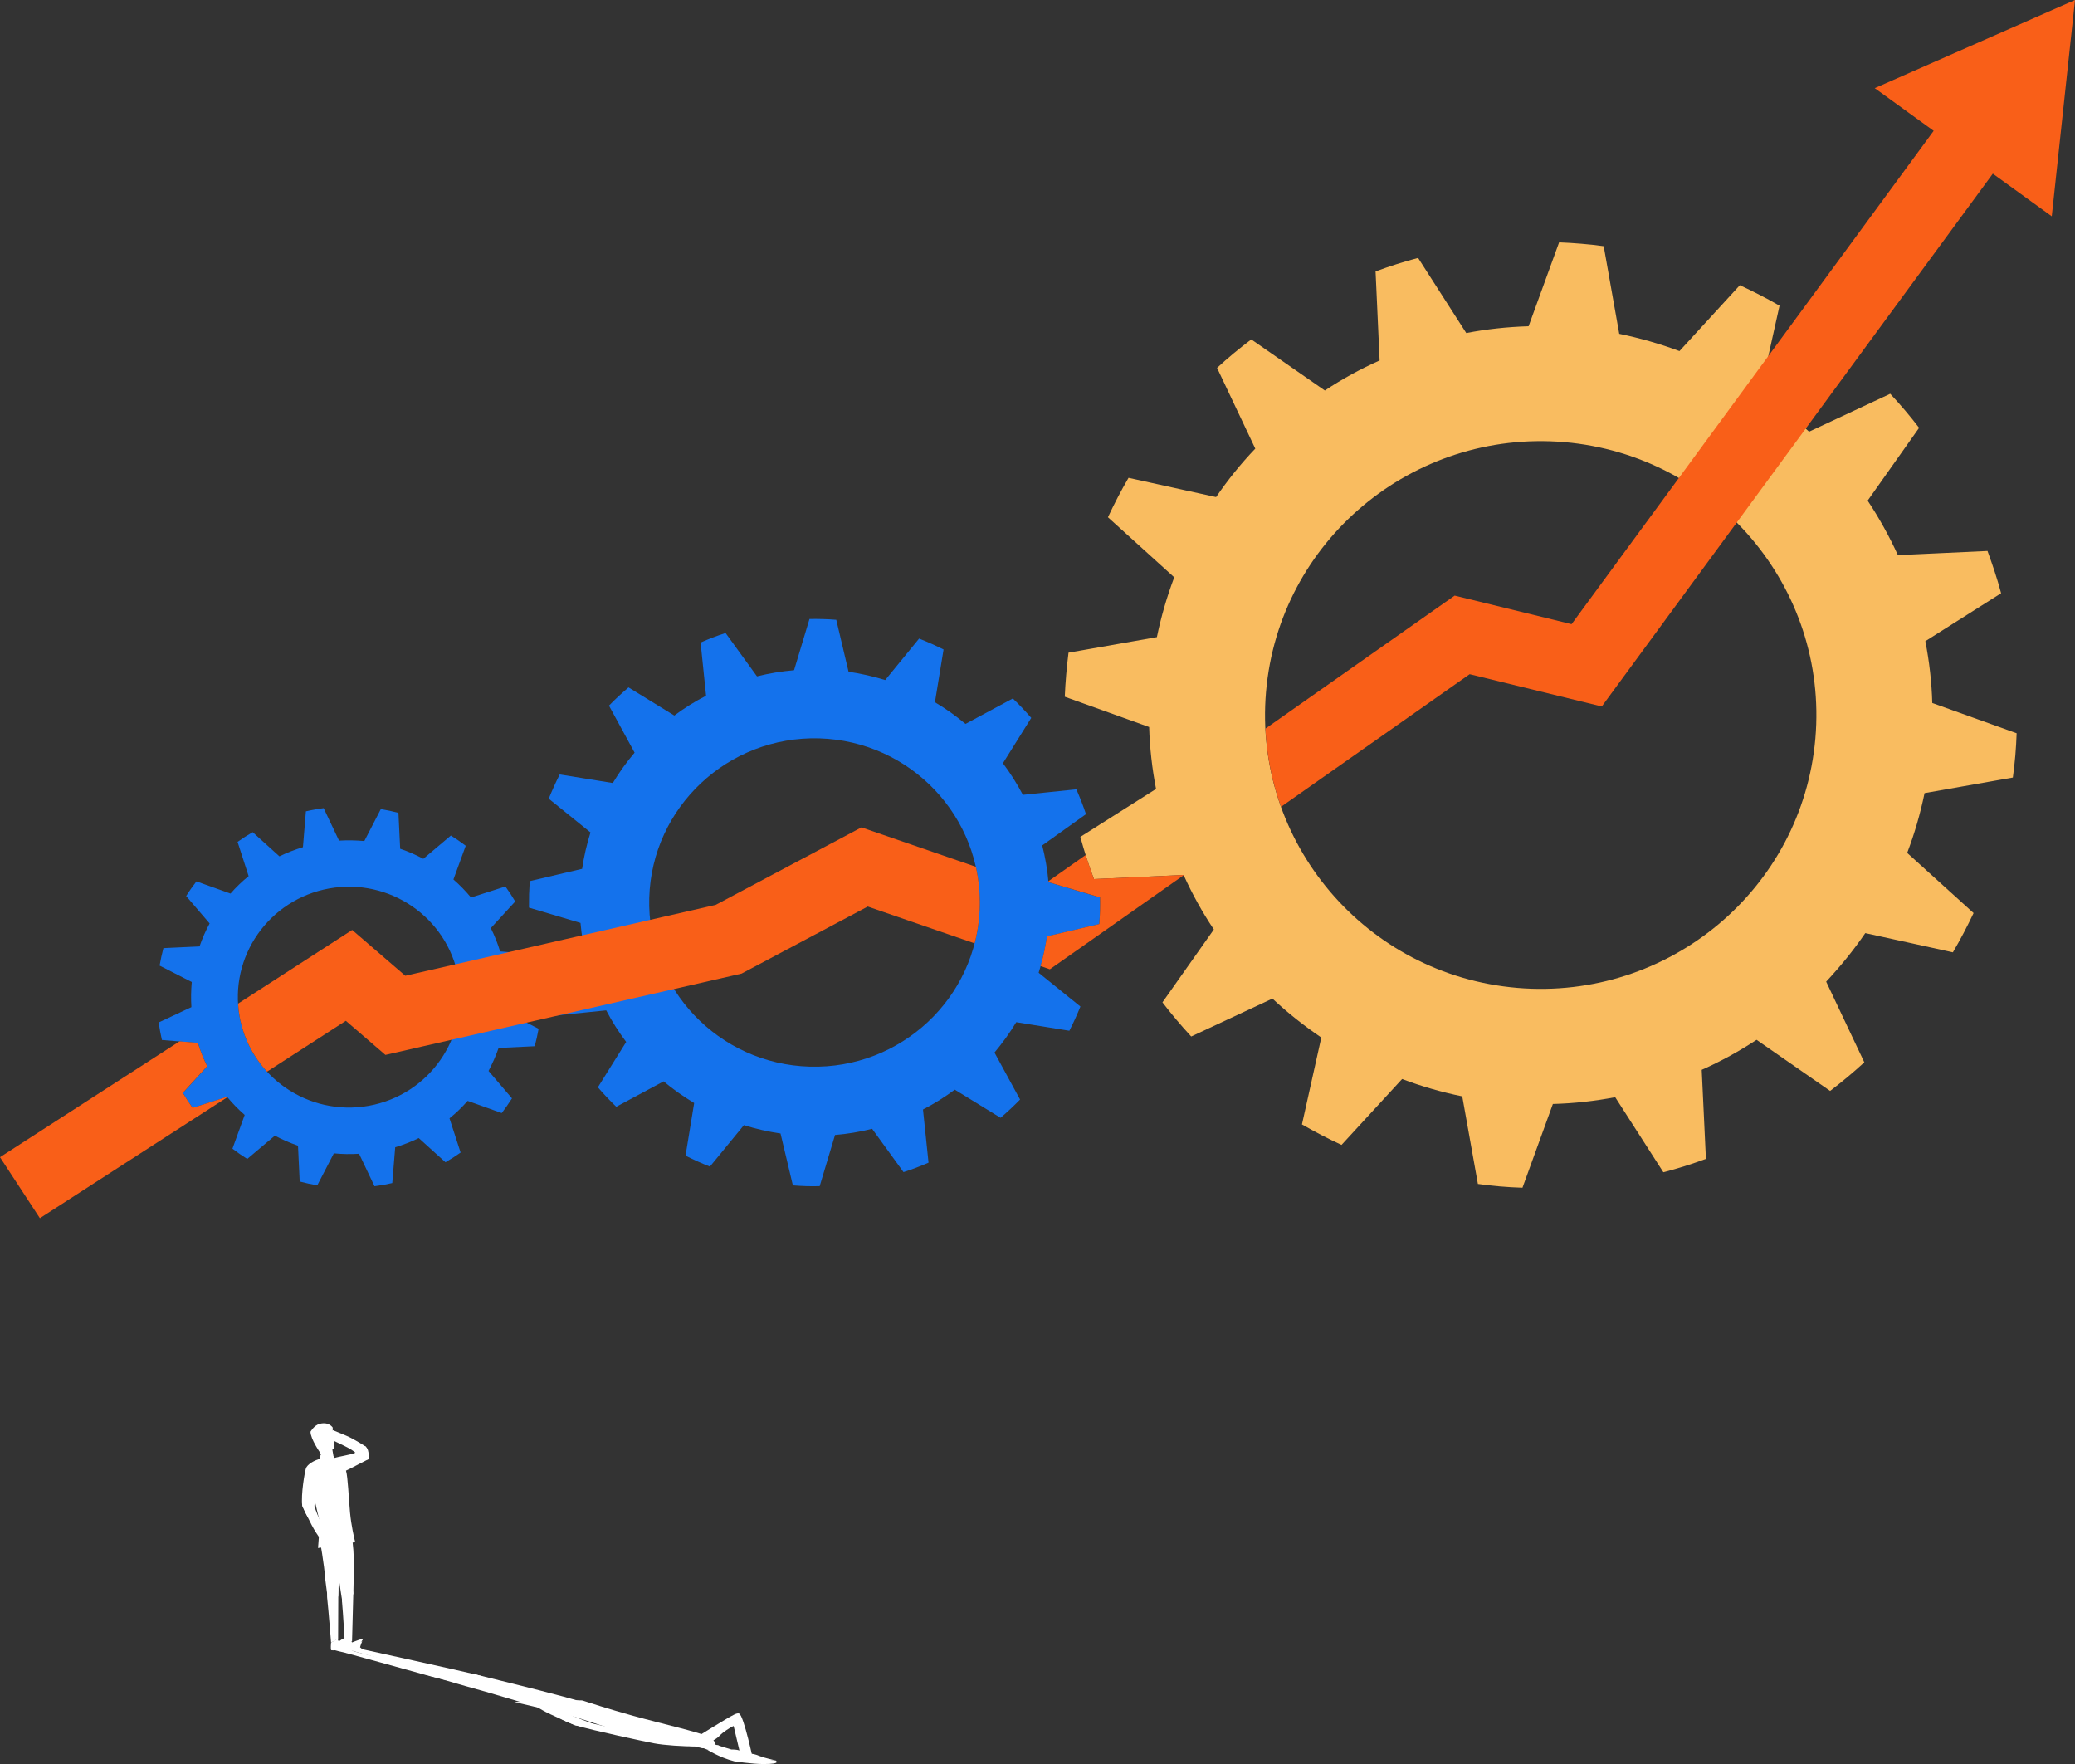 <svg width="220" height="187" viewBox="0 0 220 187" fill="none" xmlns="http://www.w3.org/2000/svg">
<rect x="0" y="0" width="220" height="187" fill="#333333" stroke="none"/>
<g clip-path="url(#clip0_169_1456)">
<path d="M57.188 103.032C57.147 102.724 57.098 102.411 57.041 102.099C56.984 101.786 56.919 101.478 56.845 101.169L53.024 100.857C52.763 99.997 52.432 99.173 52.039 98.386L54.626 95.566C54.307 95.018 53.956 94.49 53.588 93.975L49.939 95.144C49.367 94.458 48.746 93.817 48.076 93.232L49.379 89.657C48.868 89.268 48.346 88.911 47.806 88.574L44.884 91.041C44.096 90.623 43.282 90.262 42.428 89.978L42.245 86.172C41.632 86.009 41.011 85.876 40.377 85.77L38.628 89.158C37.75 89.077 36.855 89.061 35.947 89.114L34.317 85.673C33.994 85.713 33.684 85.762 33.365 85.819C33.05 85.876 32.74 85.936 32.433 86.009L32.119 89.808C31.252 90.071 30.423 90.392 29.626 90.781L26.79 88.217C26.238 88.533 25.707 88.878 25.188 89.248L26.361 92.875C25.67 93.435 25.025 94.056 24.44 94.726L20.828 93.435C20.44 93.938 20.072 94.45 19.737 94.989L22.226 97.895C21.801 98.674 21.445 99.489 21.155 100.329L17.326 100.508C17.163 101.121 17.032 101.737 16.922 102.362L20.334 104.103C20.252 104.976 20.236 105.86 20.293 106.765L16.823 108.388C16.868 108.697 16.918 109.005 16.975 109.317C17.032 109.634 17.097 109.938 17.167 110.247L20.988 110.559C21.249 111.423 21.584 112.251 21.972 113.038L19.39 115.855C19.708 116.402 20.056 116.934 20.428 117.445L24.081 116.281C24.649 116.966 25.27 117.608 25.944 118.192L24.645 121.771C25.151 122.16 25.679 122.522 26.214 122.858L29.14 120.391C29.928 120.809 30.741 121.158 31.596 121.454L31.775 125.252C32.392 125.415 33.01 125.553 33.639 125.658L35.396 122.266C36.274 122.351 37.165 122.367 38.072 122.311L39.707 125.752C40.026 125.711 40.332 125.666 40.651 125.61C40.965 125.553 41.276 125.488 41.591 125.415L41.901 121.621C42.764 121.365 43.597 121.036 44.398 120.647L47.23 123.207C47.786 122.891 48.317 122.55 48.836 122.181L47.659 118.553C48.358 117.989 48.995 117.368 49.584 116.703L53.196 117.993C53.584 117.486 53.944 116.966 54.283 116.435L51.798 113.529C52.211 112.742 52.575 111.931 52.865 111.091L56.694 110.908C56.857 110.299 56.996 109.679 57.107 109.058L53.69 107.317C53.776 106.445 53.788 105.556 53.735 104.655L57.2 103.032H57.188ZM39.114 117.222C32.707 118.379 26.573 114.15 25.409 107.796C24.248 101.433 28.498 95.342 34.897 94.186C41.305 93.034 47.434 97.262 48.599 103.616C49.759 109.979 45.51 116.062 39.11 117.222H39.114Z" fill="#1472EC"/>
<path d="M116.55 97.956C116.587 97.497 116.612 97.022 116.628 96.552C116.64 96.081 116.64 95.61 116.628 95.139L111.165 93.516C111.054 92.185 110.821 90.887 110.503 89.621L115.141 86.31C114.846 85.417 114.499 84.54 114.123 83.676L108.451 84.26C107.834 83.088 107.127 81.964 106.335 80.909L109.338 76.104C108.717 75.382 108.067 74.7 107.385 74.043L102.367 76.741C101.349 75.893 100.275 75.118 99.126 74.445L100.042 68.853C99.2 68.431 98.338 68.045 97.447 67.696L93.855 72.091C92.6 71.706 91.305 71.409 89.969 71.21L88.665 65.704C88.187 65.663 87.717 65.639 87.239 65.627C86.765 65.615 86.295 65.607 85.825 65.619L84.191 71.048C82.85 71.166 81.539 71.381 80.26 71.701L76.929 67.104C76.026 67.396 75.148 67.733 74.281 68.114L74.862 73.751C73.685 74.355 72.553 75.061 71.495 75.853L66.64 72.87C65.921 73.487 65.226 74.116 64.568 74.802L67.285 79.789C66.427 80.795 65.659 81.87 64.973 83.007L59.346 82.098C58.917 82.942 58.537 83.794 58.181 84.67L62.607 88.245C62.218 89.491 61.916 90.769 61.72 92.104L56.167 93.407C56.138 93.869 56.114 94.336 56.097 94.807C56.085 95.285 56.081 95.748 56.085 96.215L61.548 97.838C61.663 99.173 61.892 100.479 62.21 101.745L57.581 105.057C57.875 105.949 58.214 106.83 58.598 107.686L64.274 107.106C64.887 108.279 65.594 109.399 66.391 110.454L63.391 115.262C64.008 115.984 64.662 116.67 65.34 117.327L70.359 114.633C71.372 115.481 72.455 116.24 73.599 116.93L72.684 122.513C73.529 122.935 74.383 123.325 75.27 123.67L78.874 119.275C80.129 119.669 81.416 119.965 82.756 120.16L84.064 125.662C84.538 125.703 85.004 125.727 85.482 125.743C85.956 125.76 86.43 125.756 86.908 125.743L88.534 120.318C89.867 120.208 91.186 119.985 92.466 119.665L95.796 124.254C96.703 123.966 97.582 123.629 98.448 123.252L97.859 117.616C99.049 117.007 100.168 116.301 101.231 115.514L106.085 118.496C106.809 117.879 107.495 117.234 108.153 116.561L105.44 111.578C106.286 110.563 107.066 109.492 107.748 108.36L113.379 109.269C113.808 108.433 114.197 107.572 114.552 106.7L110.123 103.121C110.519 101.875 110.813 100.593 111.009 99.266L116.554 97.964L116.55 97.956ZM85.854 113.075C76.173 112.799 68.561 104.773 68.838 95.172C69.12 85.563 77.195 77.999 86.863 78.271C96.544 78.559 104.152 86.581 103.875 96.182C103.593 105.791 95.518 113.347 85.854 113.075Z" fill="#1472EC"/>
<path d="M213.413 82.418C213.519 81.655 213.605 80.872 213.674 80.085C213.74 79.302 213.785 78.519 213.813 77.731L204.868 74.522C204.807 72.298 204.55 70.111 204.133 67.972L212.166 62.888C211.766 61.374 211.263 59.885 210.724 58.408L201.223 58.85C200.304 56.842 199.237 54.906 198.015 53.072L203.471 45.354C202.506 44.088 201.489 42.899 200.41 41.743L191.804 45.764C190.19 44.255 188.478 42.863 186.623 41.633L188.674 32.406C187.313 31.622 185.916 30.904 184.465 30.235L178.066 37.218C176.015 36.455 173.886 35.843 171.679 35.388L170.032 26.1C169.24 25.986 168.459 25.905 167.662 25.84C166.874 25.775 166.089 25.723 165.304 25.694L162.068 34.585C159.825 34.654 157.622 34.889 155.46 35.307L150.352 27.342C148.82 27.743 147.325 28.226 145.845 28.774L146.274 38.212C144.256 39.113 142.306 40.176 140.468 41.398L132.667 35.981C131.408 36.938 130.195 37.924 129.038 39L133.092 47.558C131.568 49.148 130.182 50.873 128.936 52.695L119.652 50.654C118.855 52.017 118.14 53.405 117.47 54.833L124.498 61.2C123.73 63.237 123.113 65.339 122.659 67.542L113.289 69.19C113.195 69.957 113.11 70.732 113.044 71.515C112.975 72.314 112.926 73.081 112.893 73.86L121.838 77.07C121.903 79.306 122.157 81.501 122.57 83.635L114.544 88.716C114.953 90.23 115.431 91.727 115.986 93.192L125.491 92.757C126.402 94.766 127.469 96.698 128.699 98.532L123.248 106.258C124.208 107.516 125.226 108.717 126.296 109.877L134.91 105.86C136.52 107.366 138.245 108.733 140.092 109.987L138.04 119.198C139.409 119.981 140.795 120.712 142.237 121.369L148.657 114.386C150.704 115.157 152.821 115.773 155.035 116.224L156.694 125.508C157.479 125.618 158.251 125.707 159.044 125.772C159.833 125.845 160.617 125.881 161.418 125.91L164.642 117.031C166.874 116.974 169.088 116.723 171.25 116.313L176.358 124.27C177.894 123.873 179.394 123.398 180.869 122.85L180.424 113.412C182.459 112.511 184.396 111.44 186.239 110.23L194.039 115.648C195.298 114.686 196.504 113.68 197.664 112.616L193.619 104.063C195.122 102.452 196.52 100.739 197.766 98.917L207.054 100.954C207.847 99.603 208.579 98.207 209.249 96.791L202.208 90.416C202.984 88.383 203.597 86.269 204.051 84.078L213.409 82.426L213.413 82.418ZM160.867 104.724C144.779 103.361 132.859 89.284 134.232 73.325C135.613 57.349 149.772 45.517 165.848 46.868C181.94 48.247 193.847 62.32 192.474 78.279C191.093 94.255 176.938 106.079 160.863 104.724H160.867Z" fill="#F9BC60"/>
<path d="M24.073 116.272C24.073 116.272 24.097 116.301 24.109 116.313L4.229 129.14L0 122.672L19.034 110.393L20.983 110.551C21.245 111.415 21.58 112.243 21.968 113.03L19.386 115.85C19.704 116.394 20.052 116.926 20.419 117.441L24.073 116.272Z" fill="#F95F18"/>
<path d="M103.879 96.182C103.838 97.501 103.654 98.779 103.339 100.005L92.004 96.101L78.625 103.21L71.462 104.846L59.452 107.585L55.828 108.412L47.876 110.226L40.863 111.829L36.667 108.214L28.31 113.606C26.86 112.036 25.822 110.048 25.409 107.796C25.323 107.325 25.266 106.854 25.241 106.392L37.341 98.584L42.972 103.438L48.256 102.232L53.956 100.93L61.7 99.161L68.928 97.513L75.875 95.927L91.338 87.71L103.47 91.889C103.777 93.269 103.92 94.705 103.879 96.182Z" fill="#F95F18"/>
<path d="M125.499 92.782L111.312 102.752L110.323 102.411C110.617 101.388 110.842 100.337 111.005 99.258L116.55 97.955C116.587 97.497 116.616 97.022 116.628 96.551C116.64 96.077 116.64 95.61 116.632 95.135L111.169 93.516C111.165 93.484 111.165 93.447 111.16 93.415L115.108 90.639C115.378 91.495 115.672 92.347 115.986 93.188L125.487 92.753C125.487 92.753 125.495 92.774 125.499 92.782Z" fill="#F95F18"/>
<path d="M220 0L217.536 22.931L211.288 18.41L191.449 45.435L184.138 55.393L169.828 74.891L155.82 71.47L135.818 85.531C134.874 82.909 134.306 80.126 134.163 77.244L154.231 63.139L166.624 66.167L178.001 50.67L187.485 37.746L205.016 13.87L198.768 9.345L220 0Z" fill="#F95F18"/>
<path d="M60.956 182.885C60.956 182.885 58.283 181.749 57.511 181.295C56.739 180.844 56.355 180.617 56.355 180.617L57.948 180.564C57.948 180.564 60.106 181.635 60.841 181.948C61.577 182.26 63.498 182.983 63.498 182.983C63.498 182.983 64.352 183.34 64.061 183.405C63.771 183.47 60.956 182.885 60.956 182.885Z" fill="white"/>
<path d="M56.526 180.613L56.257 180.503L57.658 180.495L57.822 180.564L56.526 180.613Z" fill="white"/>
<path d="M36.822 174.709C36.949 174.685 36.961 174.344 37.21 174.348L37.795 174.153L38.403 173.991C38.277 174.25 38.175 174.624 38.175 174.624L38.628 175.013L37.149 174.879C37.149 174.879 36.695 174.737 36.822 174.713V174.709Z" fill="white"/>
<path d="M35.13 174.818C35.269 174.798 35.396 174.543 35.653 174.547C35.653 174.547 36.528 173.524 36.671 173.784C36.703 173.845 36.985 174.145 36.953 174.198C36.728 174.599 37.145 174.871 37.145 174.871L37.5 175.054L36.699 175.232C36.699 175.232 34.991 174.839 35.13 174.818Z" fill="white"/>
<path d="M36.867 174.863L38.432 174.835C38.432 174.835 49.016 177.16 50.499 177.525C51.982 177.89 51.414 178.142 51.414 178.142C51.414 178.142 49.183 178.32 46.666 177.61C45.444 177.265 36.867 174.863 36.867 174.863Z" fill="white"/>
<path d="M36.699 175.232L37.218 174.981C37.218 174.981 47.373 177.537 48.868 177.919C50.364 178.296 49.776 178.548 49.776 178.548C49.776 178.548 47.446 178.231 44.913 177.501C43.683 177.148 36.699 175.236 36.699 175.236V175.232Z" fill="white"/>
<path d="M50.499 177.525C50.499 177.525 57.192 179.16 59.767 179.862C62.341 180.568 63.056 180.812 63.056 180.812L58.537 180.763C58.537 180.763 54.169 179.542 51.803 178.925C51.803 178.925 47.634 177.419 47.111 177.253C46.588 177.087 50.499 177.525 50.499 177.525Z" fill="white"/>
<path d="M47.557 177.59C47.557 177.59 54.438 179.233 57.049 179.956C59.66 180.678 61.238 181.136 61.238 181.136L56.763 180.901C56.763 180.901 51.741 179.375 49.351 178.738C49.351 178.738 44.868 177.448 44.329 177.277C43.789 177.107 47.557 177.59 47.557 177.59Z" fill="white"/>
<path d="M82.225 186.619C82.225 186.619 80.991 186.339 80.587 186.172C79.945 185.908 79.778 185.937 79.606 185.9C79.303 185.835 78.437 185.555 78.176 185.507C77.914 185.458 77.546 185.462 77.546 185.462L75.732 184.91L72.855 184.87L74.563 185.316L74.947 185.458L79.54 186.501L82.221 186.61L82.225 186.619Z" fill="white"/>
<path d="M77.824 186.704C76.28 186.31 74.951 185.466 74.951 185.466C74.951 185.466 76.782 185.418 77.109 185.474C77.436 185.531 78.674 185.88 78.674 185.88C78.674 185.88 78.74 185.998 79.21 186.091C79.683 186.184 79.724 186.152 79.724 186.152C79.876 186.124 79.516 186.042 79.516 186.042L79.843 186.071C79.843 186.071 81.326 186.489 81.649 186.554C81.972 186.619 82.225 186.623 82.225 186.623C82.225 186.623 82.977 187.008 80.95 187.004C79.753 187.004 77.824 186.708 77.824 186.708V186.704Z" fill="white"/>
<path d="M54.532 180.426C54.532 180.426 61.503 180.183 61.761 180.268C62.353 180.463 64.552 181.177 67.085 181.879C70.158 182.731 74.24 183.648 75.201 184.135C75.904 184.492 75.834 185.016 75.834 185.016C75.834 185.016 74.576 185.194 73.848 185.154C73.125 185.113 69.668 184.586 68.507 184.354C67.347 184.123 61.851 182.281 60.776 181.948C59.701 181.615 54.536 180.43 54.536 180.43L54.532 180.426Z" fill="white"/>
<path d="M73.865 185.138C72.483 185.146 70.403 185.012 69.345 184.809C68.287 184.606 63.093 183.502 60.956 182.885C60.956 182.885 58.941 182.098 59.53 182.119C60.568 182.155 65.124 183.21 65.904 183.429C66.681 183.652 68.887 184.338 69.88 184.468C70.873 184.598 73.869 185.133 73.869 185.133L73.865 185.138Z" fill="white"/>
<path d="M73.619 185.137L74.502 185.328L76.341 185.093L76.132 185.016L73.619 185.137Z" fill="white"/>
<path d="M79.9 186.813C79.9 186.813 78.874 181.891 78.368 181.652C78.139 181.542 77.632 181.871 77.166 182.131C76.701 182.39 74.122 183.985 74.122 183.985C74.122 183.985 74.625 184.728 74.567 184.914C74.51 185.105 74.952 184.76 74.952 184.76C74.952 184.76 75.818 184.545 76.345 183.953C76.594 183.673 77.42 183.113 77.783 182.971L78.601 186.428L79.892 186.809L79.9 186.813Z" fill="white"/>
<path d="M34.656 152.144C34.656 152.144 34.37 152.221 34.223 152.192C34.076 152.164 33.737 152.103 33.798 152.014C33.859 151.924 34.219 151.981 34.219 151.981C34.219 151.981 34.043 151.916 33.892 151.77C33.77 151.648 33.606 151.567 33.639 151.494C33.667 151.425 33.651 151.454 33.782 151.446C33.908 151.442 33.745 151.255 33.908 151.279C34.084 151.308 33.892 151.097 34.125 151.198C34.272 151.263 34.19 151.072 34.333 151.17C34.477 151.267 34.771 151.531 34.771 151.531L35.171 151.721L34.869 152.176L34.652 152.148L34.656 152.144Z" fill="white"/>
<path d="M32.045 159.61C32.045 159.61 32.969 161.651 33.479 162.426C33.99 163.201 34.248 163.586 34.248 163.586L35.151 163.465C35.151 163.465 34.105 161.59 33.851 161.026C33.598 160.466 33.128 159.143 33.128 159.143C33.128 159.143 32.85 158.502 32.576 158.441C32.303 158.38 32.053 159.61 32.053 159.61H32.045Z" fill="white"/>
<path d="M34.342 163.574L34.431 163.777L35.147 163.615L35.093 163.489L34.342 163.574Z" fill="white"/>
<path d="M36.609 174.888C36.72 174.904 36.806 174.928 36.924 174.892C37.402 174.762 37.925 174.352 38.166 174.153C38.469 173.906 38.555 173.682 38.391 173.731C37.885 173.885 37.329 174.113 37.329 174.113L37.19 173.906L36.622 174.206C36.622 174.206 36.499 174.863 36.609 174.879V174.888Z" fill="white"/>
<path d="M35.134 174.94C35.245 174.952 35.433 174.969 35.555 174.928C36.025 174.77 36.544 174.141 36.773 173.926C37.063 173.654 37.051 173.508 36.883 173.54C36.328 173.65 35.919 174.015 35.919 174.015L35.784 173.727L35.102 174.125C35.102 174.125 35.024 174.928 35.134 174.94Z" fill="white"/>
<path d="M36.569 174.36L37.325 173.983C37.325 173.983 37.447 169.697 37.459 168.963C37.472 168.229 36.691 167.92 36.691 167.92C36.691 167.92 36.136 168.659 36.283 170.038C36.356 170.708 36.569 174.36 36.569 174.36Z" fill="white"/>
<path d="M35.102 174.125L35.849 173.727C35.849 173.727 35.874 169.332 35.87 168.578C35.87 167.823 35.077 167.523 35.077 167.523C35.077 167.523 34.542 168.29 34.718 169.702C34.803 170.388 35.102 174.125 35.102 174.125Z" fill="white"/>
<path d="M37.464 168.963C37.464 168.963 37.57 165.672 37.464 164.297C37.353 162.917 37.227 162.463 37.227 162.463L35.053 163.1C35.053 163.1 35.858 165.9 35.894 167.121C35.894 167.121 36.23 169.479 36.303 169.799C36.377 170.116 37.464 168.971 37.464 168.971V168.963Z" fill="white"/>
<path d="M35.858 169.231C35.858 169.231 36.037 165.904 35.911 164.492C35.784 163.079 35.661 162.195 35.661 162.195L33.888 163.108C33.888 163.108 34.407 166.025 34.468 167.279C34.468 167.279 34.783 169.771 34.852 170.095C34.922 170.42 35.853 169.227 35.853 169.227L35.858 169.231Z" fill="white"/>
<path d="M35.285 151.352C35.285 151.352 35.22 151.924 35.351 152.225C35.555 152.699 35.412 152.679 35.396 152.752C35.371 152.886 35.498 153.418 35.461 153.519C35.424 153.625 35.236 153.669 35.236 153.669L35.42 154.72L34.056 155.138L34.023 154.254L33.937 153.994L34.162 151.851L35.285 151.348V151.352Z" fill="white"/>
<path d="M32.92 151.782C32.932 152.57 33.941 153.998 33.941 153.998C33.941 153.998 34.955 153.84 35.004 153.714C35.057 153.588 34.983 152.91 34.983 152.91C34.983 152.91 34.783 152.728 34.832 152.529C34.885 152.33 34.967 152.371 34.967 152.371C35.098 152.395 35.077 152.561 35.077 152.561L35.188 152.48C35.188 152.48 35.098 151.665 35.13 151.527C35.163 151.389 35.285 151.352 35.285 151.352C35.285 151.352 34.901 150.683 33.892 150.942C33.295 151.097 32.92 151.778 32.92 151.778V151.782Z" fill="white"/>
<path d="M33.712 164.102C33.712 164.102 37.684 163.591 37.647 163.432C37.553 163.063 37.239 161.72 37.112 160.348C36.961 158.689 36.883 156.599 36.695 155.95C36.258 154.452 35.265 154.55 35.265 154.55C35.265 154.55 34.276 154.436 33.998 154.59C33.72 154.745 33.03 155.962 32.915 156.461C32.797 156.956 33.704 160.405 33.827 161.038C33.949 161.671 33.716 164.098 33.716 164.098L33.712 164.102Z" fill="white"/>
<path d="M34.043 154.623C33.332 154.781 32.56 155.244 32.429 155.682C32.298 156.116 31.898 158.425 32.045 159.614C32.045 159.614 32.601 161.046 32.854 160.941C33.295 160.754 33.492 158.604 33.438 158.177C33.389 157.747 33.128 156.441 33.369 156.124C33.61 155.808 34.039 154.627 34.039 154.627L34.043 154.623Z" fill="white"/>
<path d="M34.043 154.623C34.427 155.24 35.474 156.185 35.931 156.165C36.389 156.145 37.946 155.236 39.025 154.712C39.025 154.712 39.253 153.807 38.783 153.365C38.436 153.036 38.007 153.844 37.615 154.03C37.222 154.217 35.858 154.412 35.453 154.566C35.081 154.708 34.035 154.619 34.035 154.619L34.043 154.623Z" fill="white"/>
<path d="M38.788 153.365C38.788 153.365 37.602 152.57 36.683 152.188C35.764 151.807 35.302 151.616 35.302 151.616L34.693 152.423C34.693 152.423 36.634 153.3 37.198 153.649C37.762 153.994 38.113 154.42 38.113 154.42C38.113 154.42 38.747 154.822 39.029 154.712C39.306 154.603 38.788 153.365 38.788 153.365Z" fill="white"/>
<path d="M33.921 154.655L33.986 154.258L35.375 154.383L35.424 154.525L33.921 154.655Z" fill="white"/>
<path d="M35.269 151.665L35.13 151.604L34.583 152.269L34.742 152.367L35.269 151.665Z" fill="white"/>
</g>
<defs>
<clipPath id="clip0_169_1456">
<rect width="220" height="187" fill="white"/>
</clipPath>
</defs>
</svg>
